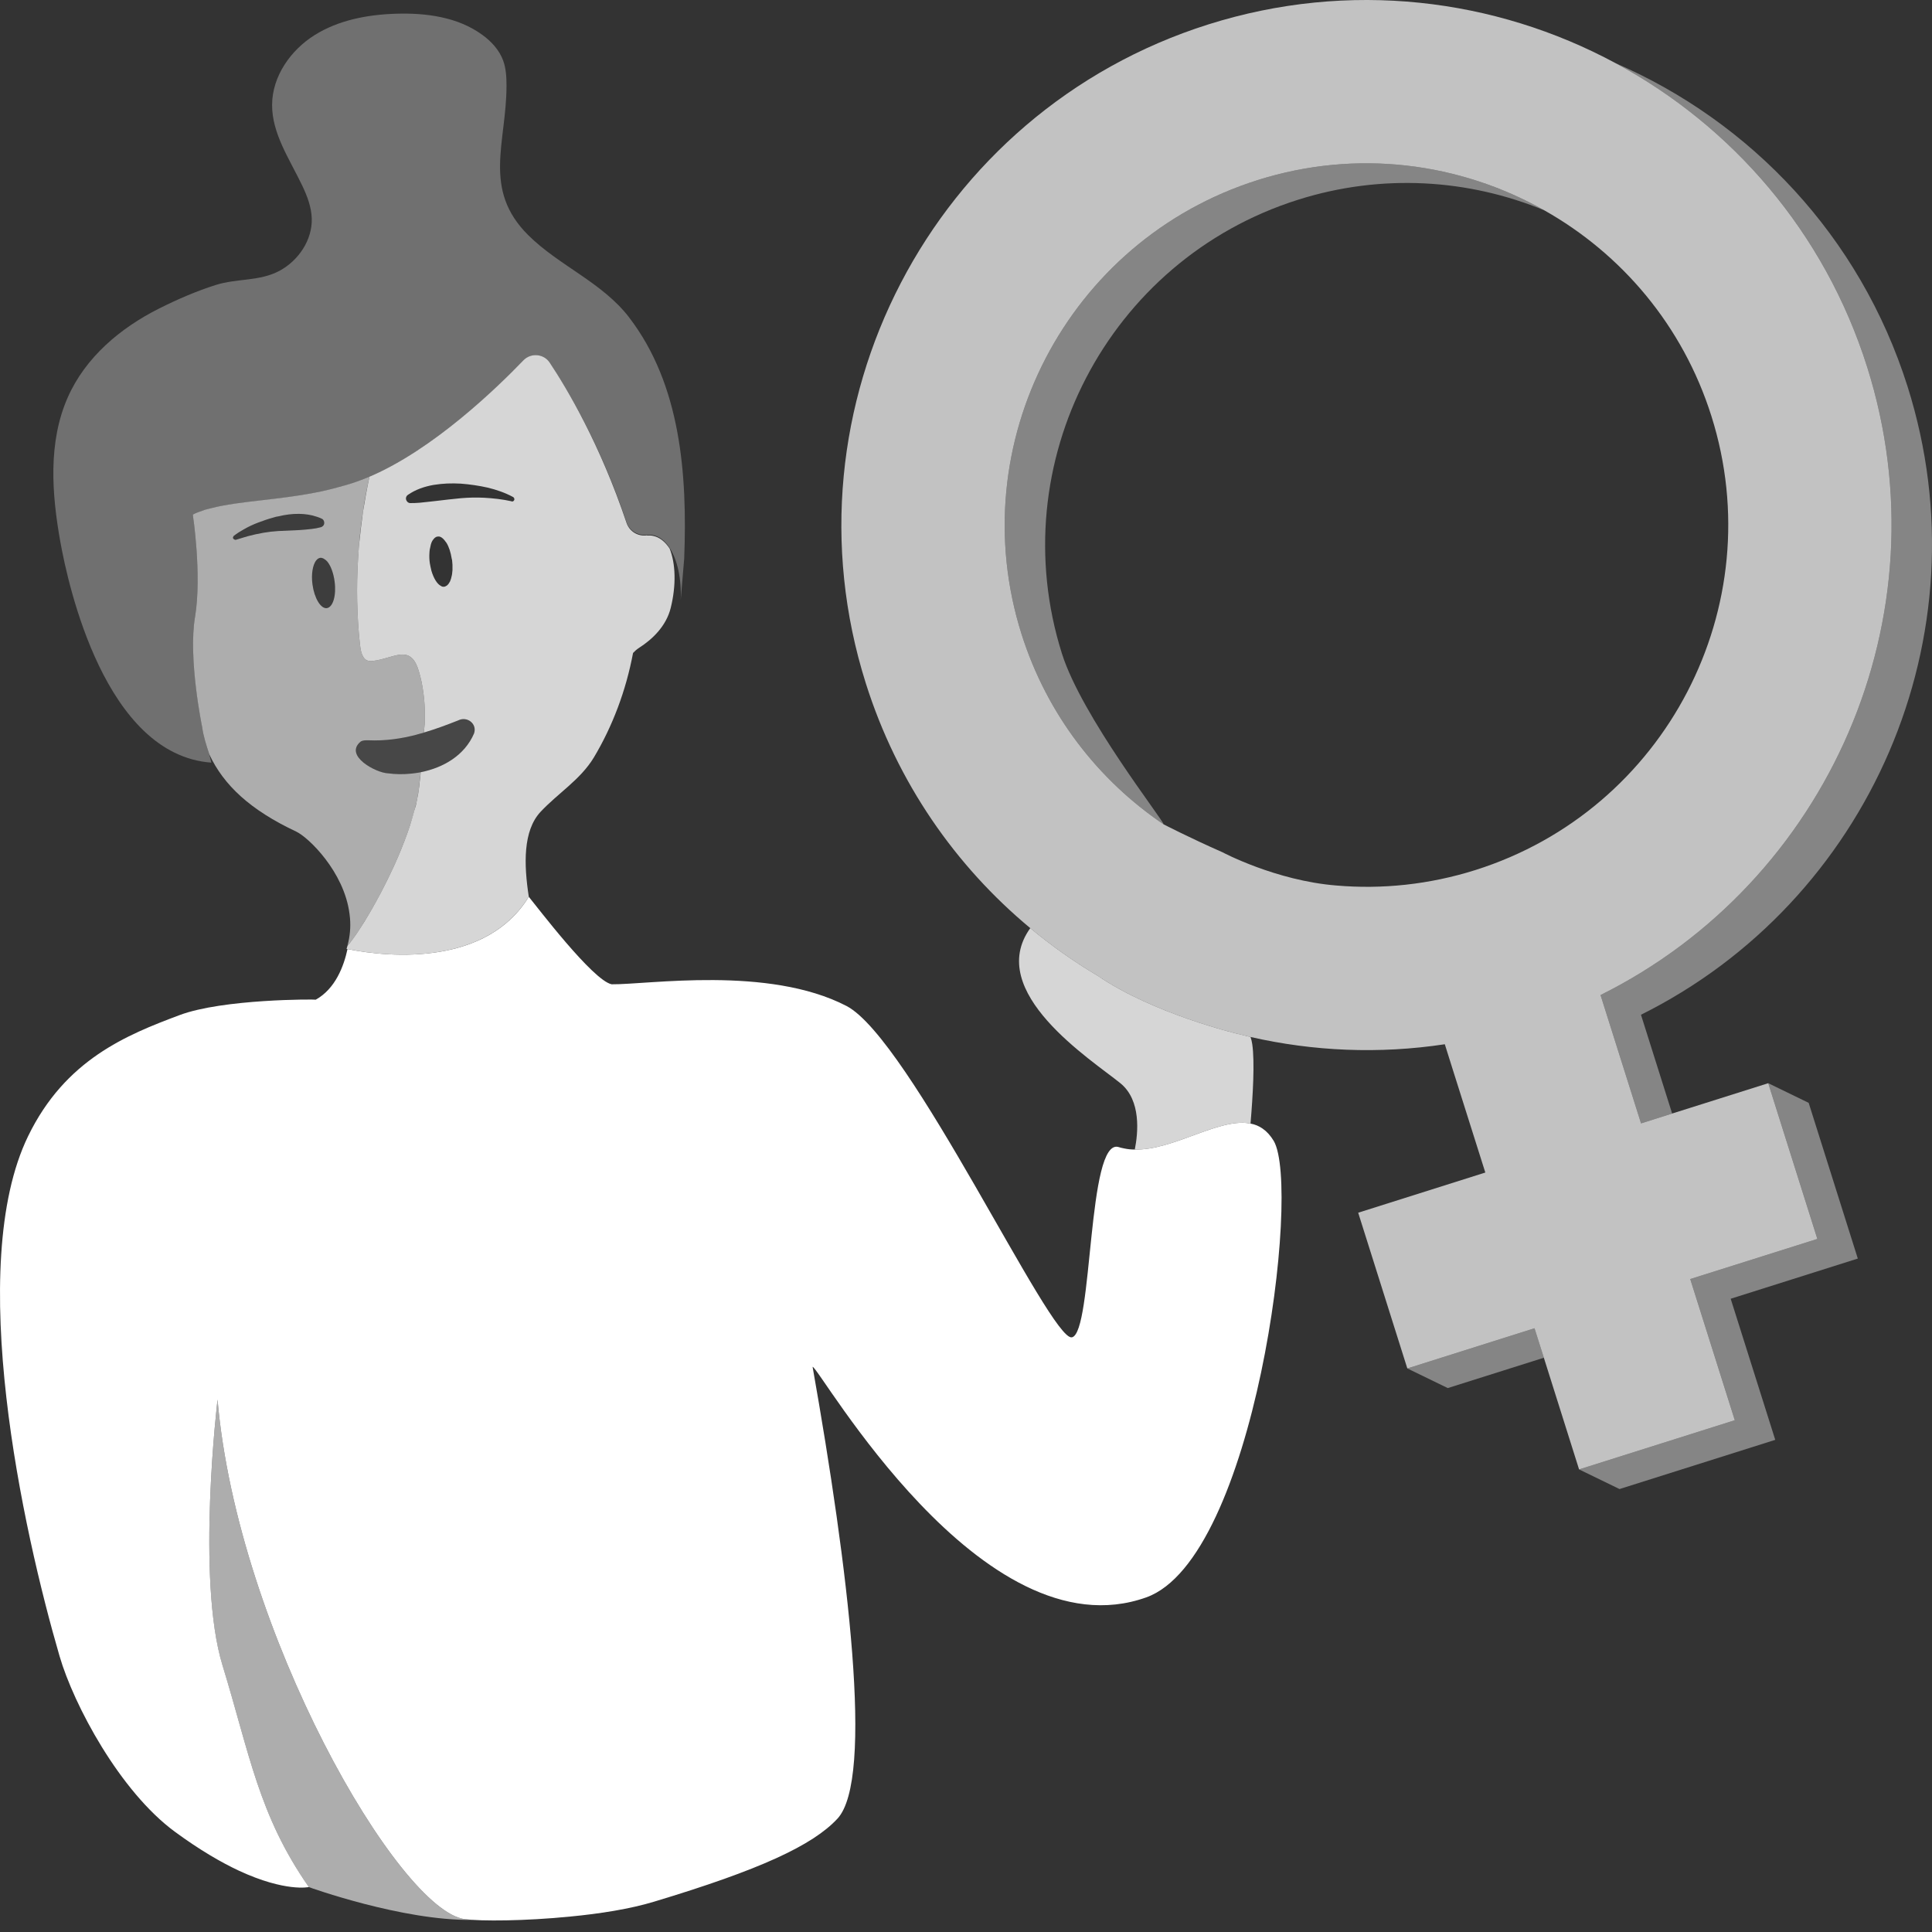 <svg viewBox="0 0 300 300" xmlns="http://www.w3.org/2000/svg"><rect x="0" y="0" width="300" height="300" fill="#333333" stroke="none"/><g fill="#fff"><path d="m 177.99 248.04 c -25.57 9.13 -50.84 -35.89 -51.81 -35.8 5.5 31.1 9.6 63.96 3.86 70.16 -3.85 4.15 -12.06 7.95 -28.44 12.88 -3.73 1.14 -8.44 1.88 -13.04 2.32 -7.1 .71 -13.91 .73 -16.36 .41 -10.27 -1.3 -35.32 -44.64 -38.42 -80.68 0 0 -3.34 27.87 .77 41.26 4.21 13.72 5.6 23.24 13.41 34.43 0 0 -3.63 .81 -10.84 -2.53 -2.78 -1.3 -6.1 -3.22 -9.94 -6.04 -8.59 -6.3 -15.73 -19.73 -17.93 -27.28 -5.72 -19.63 -14.69 -60.6 -4.88 -80.76 5.77 -11.87 15.27 -15.7 23.5 -18.78 6.74 -2.54 21.11 -2.47 21.16 -2.4 3.06 -1.7 4.37 -5.24 4.93 -7.86 7 1.42 21.69 2.44 28.15 -8.12 1.22 1.47 9.94 13 12.87 13.59 5.65 .06 24.34 -2.93 36.47 3.37 9.85 5.13 31.66 52.1 34.99 51.45 3.32 -.66 2.35 -31.11 7.28 -29.54 .21 .07 .43 .13 .66 .17 .07 .02 .16 .04 .24 .05 .52 .11 1.05 .16 1.59 .16 5.93 .14 12.87 -4.81 17.69 -4.08 .09 .01 .19 .03 .28 .05 .68 .12 1.31 .38 1.88 .78 .64 .44 1.22 1.07 1.73 1.92 4.29 7.39 -2.94 64.84 -19.8 70.87 z"/><path d="m 73.32 298.12 c -10.88 .15 -25.36 -5.09 -25.36 -5.09 -7.81 -11.19 -9.2 -20.71 -13.42 -34.44 -4.1 -13.38 -.76 -41.26 -.76 -41.26 3.1 36.04 28.15 79.39 38.42 80.68 .31 .05 .68 .08 1.12 .1 z" opacity=".6"/><path d="m 65.87 108.68 c -.04 -.38 -.08 -.76 -.13 -1.13 -.16 -1.16 -.38 -2.29 -.73 -3.4 -.22 -.73 -.54 -1.5 -1.08 -1.99 -.19 -.17 -.39 -.3 -.63 -.39 -.07 -.03 -.13 -.05 -.2 -.06 -.44 -.12 -.91 -.08 -1.38 .01 -.08 .02 -.17 .04 -.26 .06 -.11 .02 -.23 .05 -.35 .08 -.93 .22 -3.21 1.06 -4.11 .69 -.11 -.05 -.21 -.11 -.3 -.19 s -.16 -.17 -.24 -.28 c -.1 -.15 -.19 -.33 -.26 -.52 -.12 -.31 -.19 -.66 -.24 -.99 -.04 -.26 -.07 -.5 -.09 -.7 -.46 -4.35 -.54 -8.75 -.27 -13.12 .04 -.55 .08 -1.1 .12 -1.65 .02 -.22 .03 -.44 .05 -.66 .13 -1.63 .33 -3.26 .58 -4.86 0 -.01 .01 -.02 .01 -.02 s 0 -.01 -.01 -.01 v -.01 c .26 -1.86 .62 -3.7 1.02 -5.52 -.89 .37 -1.78 .72 -2.67 1.01 -1.56 .49 -3.12 .9 -4.65 1.24 -6.62 1.41 -12.75 1.48 -17.26 2.64 -.36 .09 -.69 .19 -1.01 .27 -.65 .21 -1.27 .45 -1.84 .73 0 0 1.43 9.33 .35 15.85 -1.1 6.51 1.1 17.12 1.1 17.12 .19 1.48 .68 2.9 1.1 4.24 2.25 4.81 6.36 8.65 13.51 12.01 1.92 .91 7.44 6.24 8.27 12.76 .03 .22 .06 .47 .08 .71 .11 1.37 0 2.81 -.4 4.25 .19 -.21 .4 -.48 .65 -.79 .08 -.1 .17 -.21 .25 -.33 .12 -.15 .23 -.32 .35 -.49 .33 -.48 .69 -1.02 1.06 -1.61 .22 -.36 .46 -.74 .7 -1.14 .08 -.13 .16 -.26 .23 -.38 .17 -.28 .34 -.57 .51 -.87 .25 -.44 .5 -.89 .76 -1.36 .43 -.78 .87 -1.6 1.29 -2.45 .15 -.28 .29 -.57 .43 -.86 .31 -.63 .62 -1.28 .93 -1.94 .24 -.53 .48 -1.06 .71 -1.6 .34 -.8 .67 -1.62 .98 -2.43 .16 -.41 .31 -.81 .45 -1.22 .14 -.4 .27 -.8 .41 -1.2 .27 -.81 .5 -1.6 .7 -2.38 .01 -.03 .02 -.06 .02 -.09 .02 -.04 .02 -.07 .03 -.1 .09 -.36 .19 -.71 .27 -1.05 .05 -.22 .1 -.44 .13 -.66 .08 -.43 .15 -.85 .21 -1.27 .03 -.21 .05 -.42 .07 -.62 .05 -.54 .13 -1.08 .19 -1.64 l .03 -.43 v -.02 c -.49 .09 -.99 .16 -1.48 .21 -1.21 .12 -2.43 .11 -3.59 -.05 -1.81 -.06 -6.86 -2.71 -4.26 -4.91 .35 -.24 .79 -.22 1.2 -.22 2.66 .12 5.14 -.25 7.58 -.89 v -.01 c .35 -.09 .71 -.19 1.06 -.29 .02 -.25 .04 -.48 .06 -.68 l .02 -.19 .02 -.23 .03 -.28 .02 -.28 c .02 -1.13 0 -2.3 -.1 -3.42 z m -19.4 -26.37 l -3.28 .15 c -1.56 .09 -3.11 .38 -4.67 .79 -.61 .19 -1.24 .36 -1.86 .56 -.06 .04 -.11 0 -.17 0 -.11 -.02 -.17 -.06 -.24 -.15 -.01 -.02 -.05 -.03 -.06 -.07 -.04 -.12 0 -.23 .07 -.33 .03 -.03 .03 -.06 .07 -.07 .47 -.37 .98 -.69 1.49 -.97 .71 -.42 1.43 -.75 2.2 -1.05 .83 -.31 1.66 -.61 2.51 -.83 .1 -.02 .2 -.07 .3 -.09 .15 -.03 .28 -.04 .44 -.08 1.02 -.25 2.07 -.39 3.15 -.38 .94 .01 1.89 .14 2.81 .46 .25 .08 .49 .17 .72 .29 .09 .03 .18 .09 .23 .16 .18 .22 .22 .53 .11 .79 -.03 .07 -.1 .13 -.14 .18 -.09 .09 -.2 .16 -.32 .2 h -.02 c -.47 .13 -.94 .21 -1.38 .26 -.66 .09 -1.32 .13 -1.96 .18 z m 4.28 12.12 c -.94 .12 -1.94 -1.53 -2.23 -3.68 -.22 -1.62 .05 -3.05 .58 -3.74 0 0 .03 0 .03 -.02 .16 -.2 .36 -.33 .6 -.37 .1 -.02 .21 0 .32 .04 .08 .02 .15 .05 .21 .09 .19 .1 .35 .23 .52 .4 .56 .64 1 1.8 1.18 3.15 .29 2.15 -.25 4 -1.21 4.13 z" opacity=".6"/><path d="m 50.29 81.49 c -.03 .07 -.1 .13 -.14 .18 -.09 .09 -.2 .17 -.32 .2 h -.02 c -.47 .13 -.94 .21 -1.37 .26 -.66 .09 -1.32 .13 -1.97 .18 l -3.28 .15 c -1.56 .09 -3.11 .39 -4.67 .79 -.61 .19 -1.24 .36 -1.86 .56 -.06 .03 -.11 0 -.17 0 -.11 -.02 -.18 -.07 -.24 -.15 -.01 -.02 -.06 -.03 -.07 -.07 -.03 -.12 0 -.23 .08 -.33 .02 -.03 .02 -.07 .07 -.08 .47 -.36 .98 -.68 1.5 -.97 .7 -.42 1.43 -.75 2.2 -1.05 .83 -.32 1.66 -.62 2.51 -.84 .1 -.02 .2 -.07 .3 -.09 .15 -.03 .29 -.04 .44 -.08 1.02 -.25 2.08 -.4 3.16 -.39 .93 .01 1.89 .14 2.8 .46 .25 .08 .5 .17 .73 .29 .09 .03 .18 .1 .23 .17 .18 .22 .22 .53 .11 .79 z" opacity=".05"/><path d="m 50.75 94.43 c -.95 .12 -1.95 -1.53 -2.23 -3.68 -.22 -1.62 .04 -3.05 .58 -3.74 0 0 .02 0 .02 -.02 .17 -.2 .36 -.33 .61 -.37 .1 -.01 .21 0 .32 .04 .08 .02 .15 .06 .21 .09 .19 .1 .35 .23 .52 .41 .56 .64 1 1.79 1.19 3.14 .29 2.15 -.25 4 -1.21 4.13 z" opacity=".05"/><path d="m 103.98 85.18 c -.7 -1.07 -1.57 -1.77 -2.58 -1.97 -.29 -.07 -.6 -.07 -.91 -.05 v -.04 c -1.4 .23 -2.75 -.58 -3.21 -1.95 -4.07 -12.13 -9.22 -20.82 -11.94 -24.88 -.92 -1.37 -2.9 -1.53 -4.05 -.35 -4.22 4.39 -14.06 13.88 -23.92 18.08 -.38 1.78 -.73 3.69 -1.02 5.52 v .01 c .01 0 .01 .01 .01 .01 s -.01 .01 -.01 .02 c -.22 1.6 -.42 3.24 -.58 4.86 -.02 .22 -.04 .44 -.06 .66 -.04 .55 -.08 1.1 -.11 1.65 -.27 4.37 -.19 8.77 .27 13.12 .02 .2 .05 .44 .09 .7 .05 .33 .12 .68 .24 .99 .07 .19 .16 .37 .26 .52 .08 .11 .15 .2 .24 .28 s .19 .14 .3 .19 c .9 .37 3.18 -.47 4.11 -.69 .12 -.03 .24 -.06 .35 -.08 .09 -.02 .18 -.04 .26 -.06 .47 -.09 .94 -.13 1.38 -.01 .07 .01 .13 .03 .2 .06 .24 .09 .44 .22 .63 .39 .54 .49 .86 1.26 1.08 1.99 .35 1.11 .57 2.24 .73 3.4 .05 .37 .09 .73 .13 1.13 .1 1.12 .12 2.29 .1 3.42 l -.02 .28 -.03 .28 -.02 .23 -.02 .19 -.05 .67 c 1.77 -.52 3.54 -1.18 5.31 -1.88 1.39 -.71 2.99 .52 2.47 2.02 -1.45 3.39 -4.75 5.33 -8.29 6.02 v .03 l -.04 .56 c -.06 .54 -.15 1.1 -.19 1.64 -.02 .16 -.04 .33 -.07 .49 -.05 .43 -.12 .85 -.21 1.27 -.03 .22 -.08 .44 -.13 .66 -.06 .36 -.15 .7 -.27 1.05 -.01 .03 -.01 .06 -.03 .1 l -.03 .09 c -.2 .78 -.44 1.58 -.69 2.38 -.14 .4 -.27 .8 -.41 1.2 -.14 .41 -.29 .81 -.45 1.22 -.31 .81 -.64 1.63 -.98 2.43 -.23 .54 -.47 1.07 -.71 1.6 -.31 .66 -.62 1.31 -.93 1.94 -.14 .29 -.28 .58 -.43 .86 -.42 .85 -.86 1.67 -1.29 2.45 -.26 .47 -.51 .92 -.76 1.36 -.17 .3 -.34 .59 -.51 .87 -.07 .12 -.15 .25 -.23 .38 -.23 .4 -.47 .78 -.7 1.14 -.37 .59 -.73 1.13 -1.06 1.61 -.12 .17 -.23 .34 -.35 .49 -.08 .12 -.17 .23 -.25 .33 -.18 .25 -.36 .47 -.52 .66 -.04 .04 -.08 .1 -.12 .14 l -.15 .49 c .04 .01 .1 .02 .15 .02 6.99 1.42 21.68 2.44 28.15 -8.13 -.78 -5.04 -.9 -10.25 1.82 -13.17 2.71 -2.9 6.21 -5.01 8.29 -8.46 2.88 -4.82 4.98 -10.35 6.08 -16.22 .26 -.27 .55 -.55 .99 -.83 1.99 -1.28 4.16 -3.32 4.86 -6.17 .88 -3.53 .75 -6.93 -.17 -9.21 z m -33.72 2.59 c .01 .26 .01 .51 0 .75 -.03 .22 -.04 .42 -.06 .6 -.02 .06 -.02 .12 -.03 .18 -.03 .14 -.07 .27 -.1 .41 0 .06 -.02 .09 -.04 .15 -.05 .16 -.1 .31 -.17 .46 -.08 .12 -.14 .24 -.22 .35 -.02 .04 -.05 .06 -.08 .09 -.05 .07 -.12 .13 -.2 .18 -.03 .01 -.04 .04 -.07 .04 -.09 .06 -.2 .12 -.3 .12 v .02 c -.11 0 -.23 -.02 -.33 -.03 -.05 -.02 -.14 -.07 -.2 -.11 -.58 -.29 -1.12 -1.17 -1.47 -2.35 -.01 -.08 -.03 -.13 -.04 -.18 -.08 -.33 -.15 -.66 -.21 -1.01 -.08 -.54 -.09 -1.06 -.06 -1.54 0 -.23 .04 -.42 .06 -.63 .02 -.05 .02 -.09 .04 -.15 .02 -.15 .06 -.29 .09 -.42 0 -.05 .02 -.09 .03 -.14 .09 -.34 .23 -.62 .4 -.81 .02 -.05 .05 -.07 .08 -.09 .05 -.07 .12 -.14 .18 -.18 .04 -.01 .06 -.04 .09 -.06 .09 -.06 .19 -.1 .3 -.1 .13 -.02 .24 -.02 .35 .01 .34 .11 .64 .42 .91 .81 .04 .05 .08 .11 .11 .14 .38 .61 .67 1.48 .82 2.46 .03 .08 .04 .16 .06 .24 .02 .25 .03 .49 .06 .72 z m 9.57 -10.09 c -.03 .06 -.09 .13 -.16 .16 s -.17 .05 -.24 .02 v -.02 c -1.43 -.32 -2.84 -.47 -4.27 -.55 -1.21 -.06 -2.41 -.03 -3.58 .07 -1.31 .12 -2.6 .28 -3.89 .43 -.38 .05 -.78 .08 -1.16 .13 -.91 .11 -1.81 .21 -2.77 .2 h -.01 c -.09 .01 -.2 -.01 -.28 -.05 -.17 -.07 -.29 -.21 -.37 -.38 -.04 -.07 -.06 -.18 -.07 -.28 .01 -.23 .11 -.44 .31 -.57 1.2 -.83 2.57 -1.29 3.97 -1.54 .7 -.11 1.41 -.19 2.11 -.22 .72 -.03 1.42 -.02 2.14 .02 1.41 .11 2.8 .31 4.18 .62 1.37 .33 2.72 .8 3.94 1.46 .06 .03 .11 .08 .13 .16 .03 .01 .04 .03 .04 .05 l .02 .07 c .01 .08 0 .15 -.04 .22 z" opacity=".8"/><path d="m 70.26 87.65 c .01 .26 .01 .51 0 .75 .01 -.24 .01 -.49 0 -.75 z" opacity=".2"/><path d="m 97.71 49.31 c -4.2 -5.48 -10.88 -8.02 -15.7 -12.81 -7.15 -7.12 -3.36 -14.36 -3.36 -23.19 0 -1.32 -.07 -2.67 -.52 -3.91 -.6 -1.63 -1.83 -2.97 -3.24 -3.99 -3.79 -2.77 -8.73 -3.43 -13.42 -3.28 -4.4 .14 -8.89 .98 -12.62 3.32 s -6.57 6.4 -6.6 10.8 c -.03 4.52 2.74 8.49 4.68 12.57 .77 1.61 1.42 3.32 1.48 5.1 .1 3.35 -2.06 6.54 -5.01 8.13 -3.09 1.66 -6.63 1.16 -9.9 2.2 -2.97 .94 -6.02 2.26 -8.8 3.66 -6 3.01 -11.44 7.57 -14.19 13.82 -3.06 6.95 -2.48 14.93 -1.14 22.41 1.2 6.68 6.93 33.09 23.45 34.28 -.09 -.42 -.21 -.86 -.34 -1.29 -.39 -1.34 -.9 -2.75 -1.08 -4.23 0 0 -2.19 -10.61 -1.11 -17.13 1.09 -6.51 -.35 -15.85 -.35 -15.85 .57 -.27 1.18 -.51 1.83 -.71 .33 -.1 .66 -.2 1.01 -.29 4.51 -1.15 10.65 -1.22 17.27 -2.64 1.53 -.33 3.08 -.73 4.64 -1.23 .89 -.29 1.78 -.64 2.67 -1.02 9.88 -4.21 19.71 -13.67 23.93 -18.06 1.15 -1.2 3.11 -1.04 4.04 .34 2.72 4.06 7.87 12.63 11.95 24.76 .45 1.35 1.81 2.17 3.21 1.95 v .04 c .31 -.03 .61 -.04 .92 .03 1 .2 1.87 .91 2.56 1.97 1.21 1.86 1.87 4.82 1.73 8.12 l .54 -6.43 c .51 -13.17 -.56 -27.03 -8.53 -37.43 z" opacity=".3"/><path d="m 239.73 210.83 l -14.92 4.71 -6.28 -3.05 19.75 -6.24 z" opacity=".4"/><path d="m 268.74 201.67 l 6.92 21.91 -24.18 7.64 -6.28 -3.05 24.18 -7.64 -6.92 -21.92 19.74 -6.23 -7.63 -24.18 6.28 3.05 7.63 24.18 z" opacity=".4"/><path d="m 254.81 157.57 l 4.84 15.34 -4.83 1.53 -6.29 -19.93 c 35.3 -17.55 53.64 -58.77 41.4 -97.53 -6.64 -21.01 -21.04 -37.45 -39.06 -47.17 20.92 9.08 37.95 26.82 45.34 50.22 12.24 38.76 -6.09 79.98 -41.4 97.54 z" opacity=".4"/><path d="m 274.57 168.2 l -14.92 4.71 -4.83 1.53 -6.29 -19.93 c 35.3 -17.55 53.64 -58.77 41.4 -97.53 -6.64 -21.01 -21.04 -37.45 -39.06 -47.17 -18.74 -10.1 -41.38 -12.92 -63.24 -6.02 -42.87 13.54 -66.73 59.43 -53.19 102.3 4.87 15.43 13.94 28.39 25.54 38.03 3.3 2.74 6.8 5.22 10.48 7.4 8.65 5.92 21.7 9.01 21.7 9.01 .67 .17 1.34 .33 2.02 .49 9.72 2.22 19.94 2.68 30.17 1.13 l 1.15 3.66 5.14 16.26 -19.74 6.24 7.63 24.18 19.75 -6.24 1.45 4.58 5.47 17.34 24.18 -7.64 -6.92 -21.92 19.74 -6.23 z m -45.47 -33.1 c -7.2 2.27 -14.52 3.01 -21.6 2.4 -9.42 -.76 -17.67 -5.16 -17.67 -5.16 -5.07 -2.23 -9.15 -4.34 -9.15 -4.34 -10.12 -6.84 -18.1 -17.02 -22.06 -29.55 -9.33 -29.53 7.11 -61.15 36.65 -70.48 15.43 -4.88 31.44 -2.71 44.53 4.69 11.96 6.74 21.5 17.86 25.95 31.96 9.33 29.53 -7.11 61.15 -36.65 70.48 z" opacity=".7"/><path d="m 239.8 32.66 c -11.76 -4.85 -25.21 -5.76 -38.25 -1.64 -29.54 9.33 -45.98 40.95 -36.65 70.48 3.1 9.81 15.78 25.89 15.78 26.5 -10.12 -6.84 -18.1 -17.02 -22.06 -29.55 -9.33 -29.53 7.11 -61.15 36.65 -70.48 15.43 -4.88 31.44 -2.71 44.53 4.69 z" opacity=".4"/><path d="m 194.18 174.47 c -.09 -.02 -.19 -.04 -.28 -.05 -4.82 -.73 -11.76 4.22 -17.69 4.08 .51 -2.55 1.03 -7.64 -2.24 -10.3 -4.47 -3.63 -21.1 -14.18 -13.99 -24.08 3.3 2.74 6.8 5.22 10.48 7.4 8.65 5.92 21.7 9.01 21.7 9.01 .67 .17 1.34 .33 2.02 .49 .12 .35 .21 .72 .27 1.13 .4 2.71 .1 8.01 -.27 12.32 z" opacity=".8"/><path d="m 73.61 113.89 c -1.45 3.39 -4.75 5.33 -8.29 6.02 l -.01 .01 c -.49 .09 -.99 .16 -1.48 .21 -1.21 .12 -2.43 .11 -3.59 -.05 -1.81 -.06 -6.86 -2.71 -4.26 -4.91 .35 -.24 .79 -.22 1.2 -.22 2.66 .12 5.14 -.25 7.58 -.89 v -.01 c .35 -.09 .71 -.19 1.06 -.29 l .01 -.01 c 1.77 -.52 3.54 -1.18 5.31 -1.88 1.39 -.71 2.99 .52 2.47 2.02 z" opacity=".1"/></g></svg>